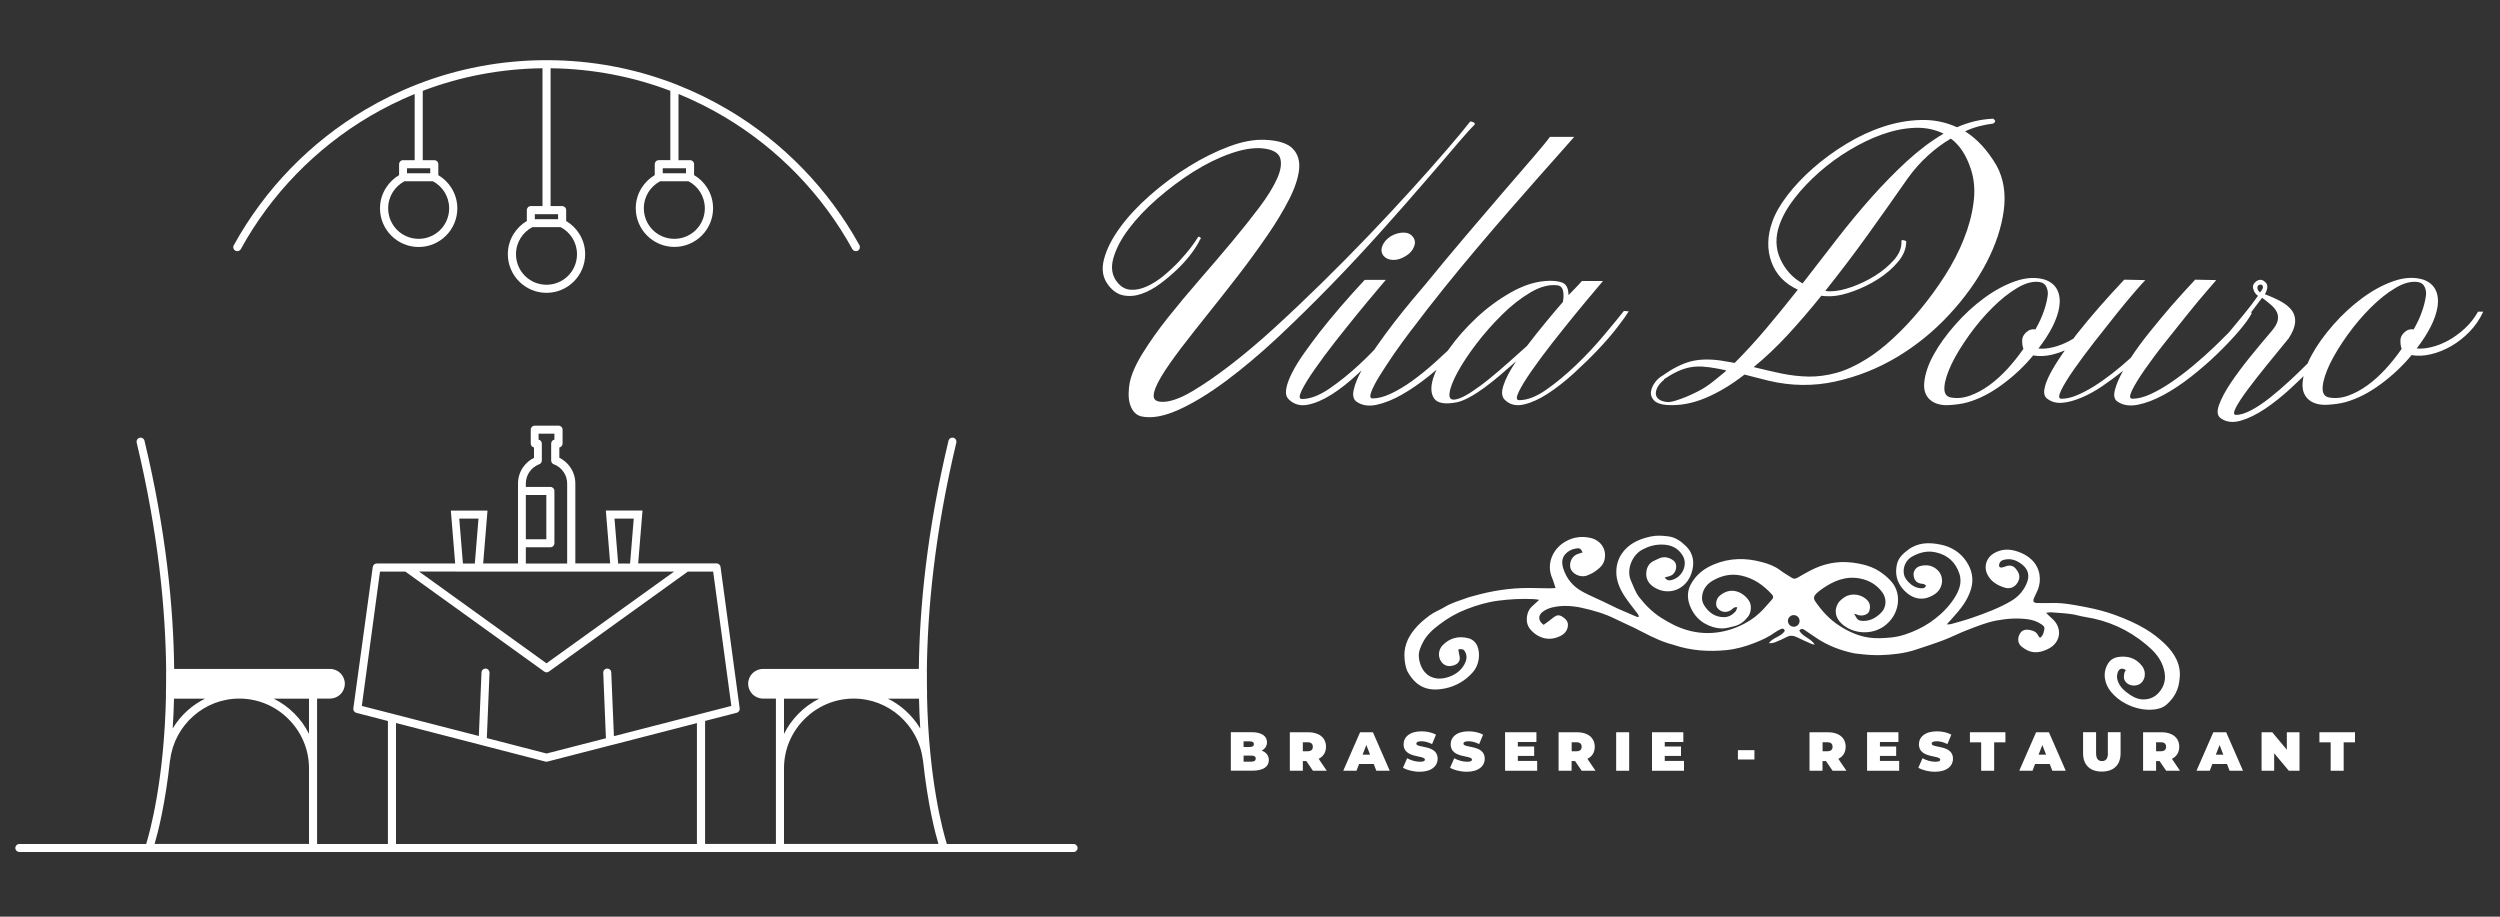 <?xml version="1.0" encoding="utf-8"?>
<!-- Generator: Adobe Illustrator 27.0.0, SVG Export Plug-In . SVG Version: 6.00 Build 0)  -->
<svg version="1.1" id="Calque_1" xmlns="http://www.w3.org/2000/svg" xmlns:xlink="http://www.w3.org/1999/xlink" x="0px" y="0px"
	 viewBox="0 0 300 110" style="enable-background:new 0 0 300 110;" xml:space="preserve">
<rect x="0" y="0" width="300" height="110" fill="#333333" stroke="none"/>
<style type="text/css">
	.st0{fill:#FFFFFF;}
</style>
<g>
	<path class="st0" d="M28.24,30.08c0.23,0.13,0.53,0.04,0.66-0.19c3.62-6.58,8.96-12.08,15.41-15.9c1.74-1.03,3.56-1.93,5.45-2.71
		v7.94h-1.39c-0.27,0-0.48,0.22-0.48,0.48v1.31c-0.64,0.38-1.17,0.9-1.57,1.53C45.86,23.26,45.6,24.1,45.6,25
		c0,1.28,0.52,2.44,1.36,3.28c0.84,0.84,2,1.36,3.28,1.36c1.28,0,2.44-0.52,3.28-1.36c0.84-0.84,1.36-2,1.36-3.28
		c0-0.9-0.26-1.74-0.71-2.45c-0.39-0.63-0.93-1.15-1.57-1.53V19.7c0-0.27-0.22-0.48-0.48-0.48h-1.39V10.9
		c4.47-1.7,9.32-2.65,14.37-2.71v16.54H63.7c-0.27,0-0.48,0.22-0.48,0.48v1.31c-0.64,0.38-1.17,0.9-1.57,1.53
		c-0.45,0.71-0.71,1.55-0.71,2.45c0,1.28,0.52,2.44,1.36,3.28c0.84,0.84,2,1.36,3.28,1.36c1.28,0,2.44-0.52,3.28-1.36
		c0.84-0.84,1.36-2,1.36-3.28c0-0.9-0.26-1.74-0.71-2.45c-0.39-0.63-0.93-1.15-1.57-1.53v-1.31c0-0.27-0.22-0.48-0.48-0.48h-1.39
		V8.19c5.06,0.06,9.9,1.01,14.37,2.71v8.32h-1.39c-0.27,0-0.48,0.22-0.48,0.48v1.31c-0.64,0.38-1.17,0.9-1.57,1.53
		c-0.45,0.71-0.71,1.55-0.71,2.45c0,1.28,0.52,2.44,1.36,3.28c0.84,0.84,2,1.36,3.28,1.36s2.44-0.52,3.28-1.36
		c0.84-0.84,1.36-2,1.36-3.28c0-0.9-0.26-1.74-0.71-2.45c-0.39-0.63-0.93-1.15-1.57-1.53V19.7c0-0.27-0.22-0.48-0.48-0.48h-1.39
		v-7.94c1.89,0.77,3.71,1.68,5.45,2.71c6.45,3.82,11.79,9.32,15.41,15.9c0.13,0.23,0.42,0.32,0.66,0.19
		c0.23-0.13,0.32-0.42,0.19-0.66c-3.71-6.73-9.17-12.36-15.77-16.26c-1.98-1.17-4.06-2.18-6.22-3.03c-0.01-0.01-0.03-0.01-0.05-0.02
		c-4.81-1.87-10.03-2.89-15.5-2.89c-5.46,0-10.69,1.02-15.49,2.89c-0.02,0.01-0.03,0.01-0.05,0.02c-2.16,0.84-4.24,1.86-6.22,3.03
		c-6.6,3.9-12.06,9.53-15.77,16.26C27.92,29.65,28.01,29.95,28.24,30.08z M84.03,23.06c0.35,0.56,0.55,1.23,0.55,1.94
		c0,1.01-0.41,1.93-1.07,2.59c-0.66,0.66-1.58,1.07-2.59,1.07s-1.93-0.41-2.59-1.07s-1.07-1.58-1.07-2.59c0-0.72,0.2-1.38,0.55-1.94
		c0.34-0.55,0.83-1,1.41-1.31h3.4C83.2,22.05,83.69,22.51,84.03,23.06z M82.32,20.19v0.6h-2.79v-0.6H82.32z M68.69,28.57
		c0.35,0.56,0.55,1.23,0.55,1.94c0,1.01-0.41,1.93-1.07,2.59c-0.66,0.66-1.58,1.07-2.59,1.07c-1.01,0-1.93-0.41-2.59-1.07
		c-0.66-0.66-1.07-1.58-1.07-2.59c0-0.72,0.2-1.38,0.55-1.94c0.34-0.55,0.83-1,1.41-1.31h3.4C67.86,27.56,68.35,28.02,68.69,28.57z
		 M66.97,25.7v0.6h-2.79v-0.6H66.97z M53.35,23.06c0.35,0.56,0.55,1.23,0.55,1.94c0,1.01-0.41,1.93-1.07,2.59
		c-0.66,0.66-1.58,1.07-2.59,1.07s-1.93-0.41-2.59-1.07c-0.66-0.66-1.07-1.58-1.07-2.59c0-0.72,0.2-1.38,0.55-1.94
		c0.34-0.55,0.83-1,1.41-1.31h3.4C52.52,22.05,53.01,22.51,53.35,23.06z M51.63,20.19v0.6h-2.79v-0.6H51.63z"/>
	<path class="st0" d="M128.84,101.28h-15.22c-0.43-1.4-2.18-7.6-2.38-17.84c0.01-0.03,0.01-0.06,0.01-0.09l0-0.05
		c-0.01-0.41-0.01-0.82-0.02-1.23c0-0.43,0-0.87,0-1.31c0-0.03,0-0.05-0.01-0.08c0.06-7.43,0.94-16.7,3.54-27.57
		c0.06-0.26-0.1-0.52-0.36-0.58c-0.26-0.06-0.52,0.1-0.58,0.36c-2.57,10.74-3.48,19.95-3.56,27.38H91.56c-0.49,0-0.93,0.2-1.26,0.52
		c-0.32,0.32-0.52,0.77-0.52,1.26c0,0.49,0.2,0.93,0.52,1.26c0.32,0.32,0.77,0.52,1.26,0.52h1.55v8.36v0.71v8.37h-8.5V86.51
		l3.77-0.97c0.25-0.05,0.42-0.28,0.38-0.54l-2.29-16.93c-0.01-0.25-0.23-0.46-0.48-0.46h-3.61h-5.8l0.52-6.35h-3.88h-0.52l0.52,6.35
		h-4.18v-9.59c0-0.72-0.23-1.4-0.61-1.96c-0.33-0.48-0.78-0.87-1.31-1.13V53.7c0.22-0.04,0.39-0.24,0.39-0.48v-1.66
		c0-0.27-0.22-0.48-0.48-0.48h-2.86c-0.27,0-0.48,0.22-0.48,0.48v1.66c0,0.24,0.17,0.43,0.39,0.48v1.24
		c-0.53,0.26-0.98,0.65-1.31,1.13c-0.39,0.56-0.61,1.23-0.61,1.96v0.88v6.28v2.43h-4.18l0.52-6.35h-3.88h-0.52l0.52,6.35h-5.8h-3.61
		v0c-0.24,0-0.45,0.18-0.48,0.42L42.4,85.01c-0.03,0.24,0.12,0.47,0.36,0.53l3.79,0.98v14.76h-8.5V92.9v-0.71v-8.36h1.55
		c0.47,0,0.91-0.19,1.23-0.49l0.03-0.03c0.32-0.32,0.52-0.77,0.52-1.26c0-0.49-0.2-0.93-0.52-1.26h0c-0.32-0.32-0.77-0.52-1.26-0.52
		H20.9c-0.08-7.44-0.99-16.64-3.56-27.38c-0.06-0.26-0.32-0.42-0.58-0.36c-0.26,0.06-0.42,0.32-0.36,0.58
		c2.6,10.86,3.49,20.13,3.54,27.57c0,0.02-0.01,0.05-0.01,0.08c0,0.44,0,0.88,0,1.31c0,0.41-0.01,0.82-0.02,1.23l0,0.05
		c0,0.03,0,0.06,0.01,0.09c-0.21,10.24-1.95,16.44-2.38,17.84H2.32c-0.27,0-0.48,0.22-0.48,0.48s0.22,0.48,0.48,0.48h126.51
		c0.27,0,0.48-0.22,0.48-0.48S129.1,101.28,128.84,101.28z M20.88,83.84h3.72c-0.73,0.37-1.42,0.82-2.03,1.36
		c-0.73,0.64-1.35,1.39-1.85,2.22C20.8,86.29,20.85,85.09,20.88,83.84z M37.08,92.9v8.37H18.55c0.39-1.31,1.28-4.73,1.85-10.02
		c0.01-0.04,0.03-0.08,0.03-0.12c0.26-2.06,1.29-3.9,2.78-5.21c1.47-1.3,3.4-2.09,5.51-2.09c2.3,0,4.39,0.94,5.9,2.46
		c1.51,1.51,2.46,3.6,2.46,5.9V92.9z M37.08,88.07c-0.45-0.92-1.06-1.75-1.77-2.46c-0.72-0.72-1.55-1.32-2.46-1.77h4.23V88.07z
		 M76.05,62.23l-0.44,5.39h-1.43l-0.44-5.39H76.05z M63.1,59.4h2.46v5.31H63.1V59.4z M63.1,65.67h2.95c0.27,0,0.48-0.22,0.48-0.48
		v-6.28c0-0.27-0.22-0.48-0.48-0.48H63.1v-0.4c0-0.52,0.16-1.01,0.44-1.41c0.28-0.4,0.68-0.72,1.14-0.9
		c0.2-0.06,0.34-0.24,0.34-0.46v-2.03c0-0.24-0.17-0.43-0.39-0.48v-0.71h1.9v0.71c-0.22,0.04-0.39,0.24-0.39,0.48v2.03h0
		c0,0.2,0.12,0.38,0.31,0.45c0.48,0.18,0.89,0.5,1.17,0.91c0.28,0.4,0.44,0.89,0.44,1.41v9.59H63.1V65.67z M57.42,62.23l-0.44,5.39
		h-1.43l-0.44-5.39H57.42z M54.66,68.59h3.21h4.75h5.93h4.75h3.21h4.38L65.58,79.6l-15.3-11.02H54.66z M43.42,84.71l2.18-16.12h3.04
		l16.67,12c0.18,0.13,0.41,0.12,0.57-0.01l8.39-6.04l8.27-5.95h3.04l2.18,16.12l-14.09,3.63l-0.32-7.65
		c-0.01-0.27-0.23-0.47-0.5-0.46s-0.47,0.23-0.46,0.5l0.32,7.86l-7.12,1.83l-7.17-1.85l0.32-7.84c0.01-0.27-0.2-0.49-0.46-0.5
		c-0.27-0.01-0.49,0.2-0.5,0.46l-0.32,7.63L43.42,84.71z M83.64,101.28H47.52V86.76l10.19,2.63c0.05,0.02,0.1,0.03,0.15,0.04
		l7.59,1.96c0.08,0.02,0.16,0.02,0.24,0l7.61-1.96c0.01,0,0.01,0,0.02,0l10.31-2.66V101.28z M110.28,83.84
		c0.03,1.26,0.08,2.45,0.15,3.58c-0.5-0.83-1.13-1.58-1.85-2.22c-0.61-0.54-1.29-1-2.03-1.36H110.28z M94.08,83.84h4.23
		c-0.92,0.45-1.75,1.06-2.46,1.77c-0.72,0.72-1.32,1.55-1.77,2.46V83.84z M94.08,101.28V92.9v-0.71c0-2.3,0.94-4.39,2.46-5.9
		c1.51-1.51,3.6-2.46,5.9-2.46c2.11,0,4.04,0.79,5.51,2.09c1.49,1.32,2.52,3.15,2.78,5.21c0.01,0.04,0.02,0.08,0.03,0.12
		c0.57,5.29,1.46,8.71,1.85,10.02H94.08z"/>
	<g>
		<path class="st0" d="M151.4,90.07c0.42-0.21,0.64-0.57,0.64-1c0-0.7-0.59-1.21-1.87-1.21h-2.47v4.62h2.6
			c1.27,0,1.96-0.47,1.96-1.27C152.26,90.67,151.94,90.27,151.4,90.07z M149.23,88.96h0.73c0.35,0,0.51,0.12,0.51,0.34
			s-0.16,0.34-0.51,0.34h-0.73V88.96z M150.17,91.4h-0.94v-0.73h0.94c0.34,0,0.52,0.13,0.52,0.36
			C150.68,91.27,150.51,91.4,150.17,91.4z"/>
		<path class="st0" d="M159.12,89.61c0-1.07-0.82-1.74-2.11-1.74h-2.23v4.62h1.56v-1.16h0.42l0.79,1.16h1.66l-0.97-1.43
			C158.8,90.78,159.12,90.28,159.12,89.61z M156.91,90.15h-0.57v-1.08h0.57c0.43,0,0.63,0.2,0.63,0.54
			C157.55,89.95,157.34,90.15,156.91,90.15z"/>
		<path class="st0" d="M163.21,87.87l-2.02,4.62h1.59l0.31-0.81h1.76l0.31,0.81h1.61l-2.02-4.62H163.21z M163.51,90.56l0.45-1.16
			l0.45,1.16H163.51z"/>
		<path class="st0" d="M175.61,89.24c0-0.16,0.15-0.29,0.6-0.29c0.4,0,0.83,0.11,1.29,0.34l0.47-1.13c-0.48-0.27-1.12-0.4-1.74-0.4
			c-1.43,0-2.15,0.7-2.15,1.56c0,1.72,2.56,1.26,2.56,1.84c0,0.16-0.16,0.25-0.6,0.25c-0.51,0-1.09-0.17-1.53-0.42l-0.5,1.14
			c0.46,0.28,1.24,0.48,2.01,0.48c1.43,0,2.15-0.71,2.15-1.56C178.17,89.33,175.61,89.8,175.61,89.24z"/>
		<path class="st0" d="M169.96,89.24c0-0.16,0.15-0.29,0.6-0.29c0.4,0,0.83,0.11,1.29,0.34l0.47-1.13c-0.48-0.27-1.12-0.4-1.74-0.4
			c-1.43,0-2.15,0.7-2.15,1.56c0,1.72,2.56,1.26,2.56,1.84c0,0.16-0.16,0.25-0.6,0.25c-0.51,0-1.09-0.17-1.53-0.42l-0.5,1.14
			c0.46,0.28,1.24,0.48,2.01,0.48c1.43,0,2.15-0.71,2.15-1.56C172.52,89.33,169.96,89.8,169.96,89.24z"/>
		<polygon class="st0" points="182.14,90.71 184.1,90.71 184.1,89.58 182.14,89.58 182.14,89.04 184.37,89.04 184.37,87.87 
			180.61,87.87 180.61,92.49 184.46,92.49 184.46,91.31 182.14,91.31 		"/>
		<path class="st0" d="M191.37,89.61c0-1.07-0.82-1.74-2.11-1.74h-2.23v4.62h1.56v-1.16h0.42l0.79,1.16h1.66l-0.97-1.43
			C191.06,90.78,191.37,90.28,191.37,89.61z M189.17,90.15h-0.57v-1.08h0.57c0.43,0,0.63,0.2,0.63,0.54
			C189.8,89.95,189.6,90.15,189.17,90.15z"/>
		<rect x="193.94" y="87.87" class="st0" width="1.56" height="4.62"/>
		<polygon class="st0" points="199.77,90.71 201.72,90.71 201.72,89.58 199.77,89.58 199.77,89.04 202,89.04 202,87.87 
			198.24,87.87 198.24,92.49 202.08,92.49 202.08,91.31 199.77,91.31 		"/>
		<rect x="208.55" y="90.02" class="st0" width="1.98" height="1.12"/>
		<path class="st0" d="M221.48,89.61c0-1.07-0.82-1.74-2.11-1.74h-2.23v4.62h1.56v-1.16h0.42l0.79,1.16h1.66l-0.97-1.43
			C221.17,90.78,221.48,90.28,221.48,89.61z M219.28,90.15h-0.57v-1.08h0.57c0.43,0,0.63,0.2,0.63,0.54
			C219.91,89.95,219.71,90.15,219.28,90.15z"/>
		<polygon class="st0" points="225.59,90.71 227.54,90.71 227.54,89.58 225.59,89.58 225.59,89.04 227.81,89.04 227.81,87.87 
			224.05,87.87 224.05,92.49 227.9,92.49 227.9,91.31 225.59,91.31 		"/>
		<path class="st0" d="M231.8,89.24c0-0.16,0.15-0.29,0.6-0.29c0.4,0,0.83,0.11,1.29,0.34l0.47-1.13c-0.48-0.27-1.12-0.4-1.74-0.4
			c-1.43,0-2.15,0.7-2.15,1.56c0,1.72,2.56,1.26,2.56,1.84c0,0.16-0.16,0.25-0.6,0.25c-0.51,0-1.09-0.17-1.53-0.42l-0.5,1.14
			c0.46,0.28,1.24,0.48,2.01,0.48c1.43,0,2.15-0.71,2.15-1.56C234.36,89.33,231.8,89.8,231.8,89.24z"/>
		<polygon class="st0" points="236.39,89.08 237.74,89.08 237.74,92.49 239.3,92.49 239.3,89.08 240.65,89.08 240.65,87.87 
			236.39,87.87 		"/>
		<path class="st0" d="M244.33,87.87l-2.02,4.62h1.59l0.31-0.81h1.76l0.31,0.81h1.61l-2.02-4.62H244.33z M244.63,90.56l0.45-1.16
			l0.45,1.16H244.63z"/>
		<path class="st0" d="M252.95,90.36c0,0.71-0.27,0.97-0.71,0.97c-0.44,0-0.71-0.26-0.71-0.97v-2.5h-1.56v2.54
			c0,1.39,0.83,2.19,2.25,2.19s2.25-0.8,2.25-2.19v-2.54h-1.53V90.36z"/>
		<path class="st0" d="M261.51,89.61c0-1.07-0.82-1.74-2.11-1.74h-2.23v4.62h1.56v-1.16h0.42l0.79,1.16h1.66l-0.97-1.43
			C261.19,90.78,261.51,90.28,261.51,89.61z M259.3,90.15h-0.57v-1.08h0.57c0.43,0,0.63,0.2,0.63,0.54
			C259.94,89.95,259.73,90.15,259.3,90.15z"/>
		<path class="st0" d="M265.6,87.87l-2.02,4.62h1.59l0.31-0.81h1.76l0.31,0.81h1.61l-2.02-4.62H265.6z M265.9,90.56l0.45-1.16
			l0.45,1.16H265.9z"/>
		<polygon class="st0" points="274.42,89.97 272.67,87.87 271.39,87.87 271.39,92.49 272.9,92.49 272.9,90.39 274.66,92.49 
			275.94,92.49 275.94,87.87 274.42,87.87 		"/>
		<polygon class="st0" points="278.33,87.87 278.33,89.08 279.68,89.08 279.68,92.49 281.24,92.49 281.24,89.08 282.6,89.08 
			282.6,87.87 		"/>
	</g>
	<g>
		<path class="st0" d="M159.75,34.18c2.11-2.17,4.12-4.33,6.05-6.49c1.93-2.15,3.66-4.12,5.2-5.91c1.54-1.78,2.83-3.28,3.86-4.5
			c1.04-1.22,1.72-1.97,2.04-2.26c0.13-0.16,0.09-0.28-0.12-0.36c-0.21-0.08-0.33-0.1-0.36-0.07c-0.68,0.87-1.64,2.03-2.87,3.45
			c-1.23,1.43-2.63,3.01-4.2,4.74c-1.57,1.73-3.27,3.56-5.1,5.47c-1.83,1.91-3.69,3.8-5.59,5.66c-1.9,1.86-3.78,3.65-5.66,5.37
			c-1.88,1.72-3.66,3.22-5.35,4.52c-1.69,1.3-3.22,2.35-4.59,3.16c-1.38,0.81-2.52,1.23-3.43,1.26c-0.81,0.03-1.21-0.22-1.19-0.75
			c0.02-0.53,0.32-1.29,0.9-2.26c0.58-0.97,1.38-2.11,2.38-3.43c1-1.31,2.11-2.71,3.3-4.2c1.2-1.49,2.41-3.04,3.65-4.64
			c1.23-1.6,2.36-3.16,3.4-4.67c1.04-1.51,1.9-2.94,2.6-4.3c0.7-1.36,1.1-2.57,1.22-3.62c0.11-1.05-0.15-1.9-0.78-2.53
			s-1.74-0.98-3.33-1.04c-1.26-0.06-2.7,0.2-4.3,0.8c-1.6,0.6-3.22,1.4-4.84,2.41c-1.62,1-3.16,2.15-4.62,3.43
			c-1.46,1.28-2.67,2.58-3.62,3.89c-0.96,1.31-1.6,2.58-1.92,3.79c-0.32,1.22-0.15,2.26,0.53,3.13c0.52,0.68,1.13,1.09,1.82,1.22
			c0.7,0.13,1.42,0.07,2.16-0.19c0.74-0.26,1.49-0.66,2.24-1.22c0.74-0.55,1.44-1.14,2.09-1.77c0.65-0.63,1.21-1.26,1.68-1.9
			c0.47-0.63,0.8-1.17,1-1.63c0.13-0.06,0.13-0.16,0-0.29c-0.1-0.06-0.18-0.06-0.24,0c-0.16,0.29-0.45,0.7-0.85,1.24
			c-0.41,0.53-0.88,1.09-1.43,1.68c-0.55,0.58-1.16,1.15-1.82,1.7c-0.66,0.55-1.34,0.98-2.02,1.29c-0.68,0.31-1.33,0.45-1.94,0.41
			c-0.62-0.03-1.15-0.32-1.6-0.87c-0.65-0.78-0.82-1.73-0.51-2.87c0.31-1.13,0.92-2.32,1.85-3.55c0.92-1.23,2.07-2.45,3.45-3.65
			c1.38-1.2,2.81-2.27,4.3-3.21c1.49-0.94,2.97-1.67,4.45-2.19c1.47-0.52,2.76-0.73,3.86-0.63c1.2,0.13,1.9,0.51,2.11,1.14
			c0.21,0.63,0.1,1.45-0.34,2.45c-0.44,1-1.15,2.16-2.14,3.48c-0.99,1.31-2.1,2.71-3.33,4.18c-1.23,1.47-2.52,2.98-3.86,4.52
			c-1.34,1.54-2.6,3.05-3.77,4.52c-1.17,1.47-2.17,2.88-3.01,4.23c-0.84,1.34-1.38,2.55-1.6,3.62c-0.07,0.36-0.11,0.75-0.12,1.19
			c-0.02,0.44,0.02,0.85,0.12,1.24c0.1,0.39,0.26,0.73,0.49,1.02c0.23,0.29,0.53,0.49,0.92,0.58c1.23,0.26,2.72-0.01,4.47-0.8
			c1.75-0.79,3.63-1.94,5.64-3.43c2.01-1.49,4.1-3.25,6.27-5.27C155.5,38.45,157.64,36.35,159.75,34.18z"/>
		<path class="st0" d="M168.42,27.91c-0.5,0-1.01,0.15-1.53,0.44c-0.49,0.32-0.82,0.7-1,1.14c-0.18,0.44-0.14,0.83,0.12,1.19
			c0.26,0.32,0.64,0.49,1.14,0.51c0.5,0.02,1.01-0.14,1.53-0.46c0.49-0.29,0.82-0.66,1-1.12c0.18-0.45,0.14-0.84-0.12-1.17
			C169.3,28.09,168.92,27.91,168.42,27.91z"/>
		<path class="st0" d="M192.43,40.28c-1.02,1.22-2.12,2.39-3.3,3.52c-1.18,1.13-2.37,2.12-3.57,2.96c-1.2,0.84-2.28,1.26-3.26,1.26
			c-0.36,0-0.37-0.33-0.05-1c0.32-0.66,0.83-1.5,1.53-2.5c0.7-1,1.51-2.11,2.45-3.31c0.94-1.2,1.84-2.32,2.7-3.38
			c0.86-1.05,1.61-1.96,2.26-2.72c0.65-0.76,1.04-1.22,1.17-1.39h-2.53c-0.13,0.16-0.28,0.32-0.44,0.49
			c-0.16,0.16-0.33,0.34-0.51,0.53c-0.18,0.19-0.4,0.42-0.66,0.68c0-0.81-0.25-1.31-0.75-1.51c-0.5-0.19-1.17-0.26-2.02-0.19
			c-1.33,0.1-2.72,0.56-4.18,1.39c-1.46,0.83-2.82,1.83-4.08,3.01c-1.26,1.18-2.37,2.43-3.3,3.74c-0.05,0.07-0.1,0.14-0.15,0.21
			c-0.53,0.5-1.07,0.99-1.62,1.49c-0.89,0.79-1.77,1.51-2.65,2.14c-0.87,0.63-1.73,1.14-2.55,1.53c-0.83,0.39-1.56,0.58-2.21,0.58
			c-0.29,0-0.35-0.25-0.17-0.75c0.18-0.5,0.51-1.15,1-1.94c0.49-0.79,1.08-1.69,1.77-2.7c0.7-1,1.42-1.99,2.16-2.96l0.05-0.05
			c1.17-1.56,2.41-3.16,3.74-4.81c1.33-1.65,2.66-3.27,4.01-4.86c1.34-1.59,2.66-3.12,3.94-4.59c1.28-1.47,2.45-2.8,3.5-3.99
			c1.05-1.18,1.94-2.19,2.67-3.01c0.73-0.83,1.24-1.4,1.53-1.73h-2.92c-0.29,0.42-0.95,1.22-1.97,2.41
			c-1.02,1.18-2.24,2.59-3.65,4.23c-1.41,1.64-2.93,3.42-4.57,5.35c-1.64,1.93-3.23,3.85-4.79,5.76c-0.39,0.45-0.92,1.08-1.58,1.87
			c-0.66,0.79-1.36,1.66-2.09,2.6c-0.73,0.94-1.45,1.92-2.16,2.94c-0.1,0.14-0.19,0.27-0.28,0.41c-0.57,0.59-1.15,1.17-1.76,1.73
			c-1.2,1.12-2.41,2.09-3.62,2.92c-1.22,0.83-2.31,1.24-3.28,1.24c-0.36,0-0.37-0.33-0.05-1c0.32-0.66,0.83-1.5,1.53-2.5
			c0.7-1,1.51-2.11,2.45-3.31c0.94-1.2,1.84-2.32,2.7-3.38c0.86-1.05,1.61-1.96,2.26-2.72c0.65-0.76,1.04-1.22,1.17-1.39h-2.53
			c-2.11,2.27-3.92,4.37-5.44,6.32c-0.65,0.84-1.26,1.68-1.85,2.5c-0.58,0.83-1.06,1.6-1.43,2.33c-0.37,0.73-0.61,1.37-0.7,1.92
			c-0.1,0.55,0,0.97,0.29,1.26c0.62,0.62,1.38,0.83,2.28,0.66c0.91-0.18,1.87-0.59,2.89-1.24c1.02-0.65,2.05-1.46,3.09-2.43
			c0.16-0.15,0.33-0.31,0.49-0.46c-0.49,0.89-0.8,1.68-0.95,2.36c-0.15,0.68-0.02,1.15,0.36,1.41c0.65,0.45,1.45,0.57,2.41,0.36
			c0.96-0.21,1.98-0.62,3.06-1.24c1.09-0.62,2.19-1.39,3.33-2.31c0.27-0.22,0.53-0.43,0.78-0.65c-0.16,0.35-0.29,0.69-0.4,1.02
			c-0.32,1.04-0.28,1.85,0.12,2.43c0.4,0.58,1.34,0.73,2.79,0.44c0.42-0.1,0.92-0.3,1.48-0.61c0.57-0.31,1.16-0.69,1.77-1.14
			c0.62-0.45,1.25-0.96,1.9-1.51c0.65-0.55,1.28-1.1,1.9-1.65c-0.75,1.1-1.26,2.07-1.53,2.92c-0.28,0.84-0.19,1.44,0.27,1.8
			c0.58,0.52,1.32,0.67,2.21,0.46c0.89-0.21,1.84-0.64,2.84-1.29c1-0.65,2.03-1.45,3.09-2.41c1.05-0.96,2.03-1.91,2.94-2.87
			c0.91-0.96,1.68-1.85,2.33-2.7c0.65-0.84,1.1-1.47,1.36-1.9l-0.58-0.05C194.27,38.08,193.45,39.06,192.43,40.28z M181.08,43.44
			c-0.78,0.7-1.56,1.36-2.33,1.99s-1.52,1.17-2.21,1.63c-0.7,0.45-1.26,0.73-1.68,0.83c-0.68,0.19-0.99-0.02-0.92-0.66
			c0.06-0.63,0.38-1.47,0.95-2.53c0.57-1.05,1.33-2.2,2.28-3.45c0.96-1.25,1.98-2.41,3.09-3.5c1.1-1.09,2.23-1.97,3.38-2.65
			c1.15-0.68,2.21-0.97,3.18-0.87c0.39,0.03,0.63,0.24,0.73,0.61c0.1,0.37,0.1,0.83,0,1.39c-0.65,0.75-1.35,1.58-2.11,2.5
			c-0.76,0.92-1.5,1.86-2.21,2.79C182.57,42.1,181.86,42.74,181.08,43.44z"/>
		<path class="st0" d="M233.91,37.75c1.85-1.99,3.33-4.06,4.45-6.2c1.12-2.14,1.81-4.23,2.09-6.27c0.27-2.04-0.01-3.84-0.85-5.39
			c-0.55-0.94-1.14-1.75-1.77-2.43c-0.63-0.68-1.3-1.25-2.02-1.7c0.55-0.26,1.11-0.46,1.68-0.61c0.57-0.15,1.13-0.25,1.68-0.32
			c0.06-0.03,0.13-0.08,0.19-0.15c0.06-0.06,0.08-0.13,0.05-0.19c-0.03-0.06-0.08-0.13-0.15-0.19c-0.07-0.06-0.13-0.08-0.19-0.05
			c-1.43,0.07-2.84,0.41-4.23,1.02c-1.36-0.62-2.79-0.91-4.3-0.87c-1.51,0.03-3.02,0.3-4.54,0.8c-1.52,0.5-3.01,1.19-4.45,2.07
			c-1.44,0.87-2.76,1.84-3.96,2.89c-1.2,1.05-2.23,2.14-3.09,3.26c-0.86,1.12-1.47,2.18-1.82,3.18c-0.62,1.75-0.65,3.37-0.1,4.86
			c0.55,1.49,1.6,2.59,3.16,3.3c-1.3,1.65-2.58,3.22-3.84,4.71c-1.26,1.49-2.51,2.85-3.74,4.08l-1.7-0.29
			c-1.39-0.19-2.6-0.15-3.62,0.12c-1.02,0.28-2.1,0.82-3.23,1.63c-0.42,0.23-0.77,0.53-1.04,0.92c-0.28,0.39-0.43,0.77-0.46,1.14
			c-0.03,0.37,0.1,0.7,0.39,1c0.29,0.29,0.79,0.47,1.51,0.53c1.52,0.1,3.06-0.18,4.62-0.83c1.56-0.65,3.13-1.59,4.71-2.82l2.87,0.73
			c2.72,0.65,5.4,0.68,8.04,0.1c2.64-0.58,5.12-1.57,7.44-2.96C229.98,41.44,232.07,39.74,233.91,37.75z M205.89,45.53
			c-0.41,0.34-0.83,0.66-1.29,0.95c-0.19,0.13-0.49,0.3-0.9,0.51c-0.41,0.21-0.84,0.41-1.31,0.61c-0.47,0.19-0.92,0.36-1.36,0.49
			c-0.44,0.13-0.77,0.18-1,0.15c-0.49-0.06-0.83-0.19-1.04-0.39c-0.21-0.19-0.31-0.43-0.29-0.7c0.02-0.27,0.11-0.55,0.29-0.83
			c0.18-0.27,0.41-0.53,0.7-0.75V45.5c0.58-0.39,1.12-0.7,1.6-0.92c0.49-0.23,0.97-0.39,1.46-0.49c0.49-0.1,1-0.13,1.53-0.1
			c0.53,0.03,1.14,0.11,1.82,0.24c0.16,0.03,0.33,0.07,0.51,0.1c0.18,0.03,0.36,0.08,0.56,0.15
			C206.73,44.84,206.3,45.19,205.89,45.53z M213.64,31.09c-0.58-1.28-0.62-2.65-0.1-4.11c0.36-1.04,0.96-2.1,1.8-3.18
			c0.84-1.09,1.82-2.12,2.94-3.11c1.12-0.99,2.33-1.88,3.65-2.67c1.31-0.79,2.63-1.43,3.96-1.9c1.33-0.47,2.62-0.73,3.89-0.78
			c1.26-0.05,2.41,0.19,3.45,0.7c-1.49,0.87-2.96,1.98-4.4,3.3c-1.44,1.33-2.87,2.79-4.28,4.37c-1.41,1.59-2.79,3.26-4.16,5.03
			c-1.36,1.77-2.72,3.52-4.08,5.27C215.12,33.35,214.23,32.37,213.64,31.09z M227.18,40.59c-1.12,1.04-2.18,1.86-3.18,2.48
			c-1.3,0.81-2.51,1.37-3.65,1.68c-1.13,0.31-2.24,0.45-3.3,0.44c-1.07-0.02-2.15-0.14-3.23-0.36c-1.09-0.23-2.21-0.49-3.38-0.78
			c1.39-1.13,2.76-2.43,4.11-3.89c1.34-1.46,2.68-3.01,4.01-4.67c0.23,0.03,0.44,0.05,0.63,0.05s0.4,0,0.63,0
			c0.71-0.03,1.59-0.23,2.62-0.61c1.04-0.37,2.02-0.86,2.96-1.46c0.94-0.6,1.73-1.29,2.38-2.07c0.65-0.78,0.97-1.59,0.97-2.43
			c-0.03-0.06-0.15-0.11-0.34-0.15c-0.19-0.03-0.28,0.03-0.24,0.19c0.03,0.75-0.27,1.47-0.9,2.19c-0.63,0.71-1.39,1.34-2.28,1.9
			c-0.89,0.55-1.82,1-2.79,1.34c-0.97,0.34-1.8,0.51-2.48,0.51c-0.1,0-0.2,0-0.32,0c-0.11,0-0.24-0.02-0.36-0.05
			c1.78-2.24,3.5-4.5,5.15-6.8c1.65-2.3,3.22-4.52,4.71-6.66c0.74-1.04,1.56-1.96,2.45-2.77c0.89-0.81,1.81-1.49,2.75-2.04
			c1.07,0.78,1.88,2.03,2.43,3.74c0.39,1.23,0.49,2.56,0.29,3.99c-0.19,1.43-0.58,2.88-1.17,4.35c-0.58,1.47-1.34,2.93-2.26,4.37
			c-0.92,1.44-1.91,2.79-2.96,4.06C229.38,38.41,228.3,39.56,227.18,40.59z"/>
		<path class="st0" d="M297.34,37.44c-0.42,0.75-0.95,1.41-1.58,1.99c-0.63,0.58-1.29,1.06-1.97,1.43c-0.68,0.37-1.36,0.64-2.04,0.8
			c-0.68,0.16-1.26,0.21-1.75,0.15c0.68-0.87,1.24-1.74,1.68-2.6c0.44-0.86,0.71-1.67,0.83-2.43c0.11-0.76,0.03-1.43-0.24-1.99
			c-0.28-0.57-0.77-0.98-1.48-1.24c-1.07-0.32-2.24-0.27-3.52,0.17c-1.28,0.44-2.54,1.12-3.79,2.04c-1.25,0.92-2.41,1.99-3.48,3.21
			c-1.07,1.22-1.93,2.41-2.58,3.6c-0.2,0.36-0.37,0.71-0.51,1.05c-0.67,0.67-1.35,1.33-2.06,1.99c-0.84,0.78-1.66,1.48-2.45,2.11
			c-0.79,0.63-1.55,1.13-2.26,1.51c-0.71,0.37-1.31,0.56-1.8,0.56c-0.32,0-0.34-0.28-0.05-0.85c0.29-0.57,0.76-1.29,1.41-2.16
			c0.65-0.87,1.41-1.85,2.28-2.92s1.73-2.12,2.58-3.16c0.03,0,0.05-0.02,0.05-0.05c0.49-0.74,0.75-1.39,0.8-1.92
			c0.05-0.53-0.07-1-0.34-1.41c-0.28-0.4-0.7-0.77-1.26-1.09c-0.57-0.32-1.24-0.63-2.02-0.92c0.36-0.65,0.38-1.13,0.07-1.43
			c-0.31-0.31-0.62-0.38-0.95-0.22c-0.45,0.26-0.63,0.58-0.53,0.97c0.1,0.39,0.29,0.68,0.58,0.87c-0.55,0.78-1.14,1.55-1.77,2.31
			c-0.58,0.7-1.16,1.4-1.73,2.09c-0.52,0.53-1.08,1.08-1.67,1.65c-0.79,0.76-1.64,1.52-2.53,2.26c-0.89,0.75-1.77,1.42-2.65,2.02
			c-0.87,0.6-1.72,1.09-2.53,1.46c-0.81,0.37-1.54,0.56-2.19,0.56c-0.36,0-0.37-0.33-0.05-1c0.32-0.66,0.83-1.5,1.53-2.5
			c0.7-1,1.51-2.1,2.45-3.28c0.94-1.18,1.84-2.31,2.7-3.38c0.86-1.07,1.61-1.98,2.26-2.72c0.65-0.74,1.04-1.2,1.17-1.36l-2.53-0.05
			c-0.94,1-1.88,2.04-2.82,3.11c-0.81,0.94-1.66,1.96-2.55,3.06c-0.89,1.1-1.68,2.17-2.36,3.21c-0.71,0.65-1.44,1.26-2.19,1.85
			c-0.75,0.58-1.48,1.1-2.21,1.56c-0.73,0.45-1.43,0.82-2.09,1.09c-0.66,0.28-1.27,0.41-1.82,0.41c-0.36,0-0.37-0.33-0.05-1
			c0.32-0.66,0.83-1.5,1.53-2.5c0.7-1,1.51-2.1,2.43-3.28c0.92-1.18,1.81-2.31,2.67-3.38c0.86-1.07,1.61-1.98,2.26-2.72
			c0.65-0.74,1.05-1.2,1.22-1.36l-2.53-0.05c-2.2,2.33-4.08,4.49-5.64,6.46c-0.16,0.2-0.31,0.41-0.46,0.61
			c-0.14,0.08-0.27,0.17-0.41,0.24c-0.68,0.37-1.36,0.64-2.04,0.8c-0.68,0.16-1.26,0.21-1.75,0.15c0.68-0.87,1.24-1.74,1.68-2.6
			c0.44-0.86,0.71-1.67,0.83-2.43c0.11-0.76,0.03-1.43-0.24-1.99c-0.28-0.57-0.77-0.98-1.48-1.24c-1.07-0.32-2.24-0.27-3.52,0.17
			c-1.28,0.44-2.54,1.12-3.79,2.04c-1.25,0.92-2.41,1.99-3.48,3.21c-1.07,1.22-1.93,2.41-2.58,3.6c-0.65,1.18-1.02,2.28-1.12,3.31
			c-0.1,1.02,0.21,1.77,0.92,2.26c0.55,0.36,1.24,0.51,2.07,0.46c0.83-0.05,1.55-0.15,2.16-0.32c1.39-0.39,2.79-1.1,4.2-2.14
			c1.41-1.04,2.65-2.2,3.72-3.5c0.71,0.13,1.48,0.1,2.31-0.1c0.5-0.12,1-0.29,1.49-0.5c-0.12,0.17-0.24,0.33-0.35,0.5
			c-0.58,0.84-1.06,1.62-1.43,2.33c-0.37,0.71-0.6,1.34-0.68,1.87c-0.08,0.53,0.06,0.92,0.41,1.14c0.49,0.36,1.08,0.5,1.77,0.44
			c0.7-0.06,1.45-0.27,2.26-0.61c0.81-0.34,1.64-0.79,2.48-1.36c0.84-0.57,1.68-1.19,2.53-1.87c-0.45,0.81-0.78,1.56-0.97,2.26
			c-0.19,0.7-0.1,1.17,0.29,1.43c0.65,0.45,1.46,0.58,2.43,0.39c0.97-0.19,2-0.58,3.09-1.17c1.09-0.58,2.19-1.32,3.33-2.21
			c1.13-0.89,2.19-1.81,3.16-2.75c0.97-0.94,1.83-1.85,2.58-2.72c0.74-0.87,1.26-1.6,1.56-2.19h-0.15c0.43-0.57,0.88-1.17,1.36-1.8
			c0.39,0.29,0.75,0.58,1.07,0.85c0.32,0.28,0.56,0.57,0.7,0.87c0.15,0.31,0.18,0.65,0.1,1.02c-0.08,0.37-0.33,0.8-0.75,1.29
			c-0.81,0.94-1.66,1.96-2.55,3.06c-0.89,1.1-1.67,2.15-2.33,3.13c-0.66,0.99-1.13,1.87-1.41,2.65c-0.28,0.78-0.2,1.31,0.22,1.6
			c0.65,0.45,1.43,0.55,2.36,0.29c0.92-0.26,1.9-0.74,2.94-1.43c1.04-0.7,2.08-1.53,3.13-2.5c0.51-0.47,1.01-0.95,1.5-1.42
			c-0.05,0.24-0.09,0.48-0.11,0.71c-0.1,1.02,0.21,1.77,0.92,2.26c0.55,0.36,1.24,0.51,2.07,0.46c0.83-0.05,1.55-0.15,2.16-0.32
			c1.39-0.39,2.79-1.1,4.2-2.14c1.41-1.04,2.65-2.2,3.72-3.5c0.71,0.13,1.48,0.1,2.31-0.1c0.83-0.19,1.64-0.52,2.43-0.97
			c0.79-0.45,1.53-1.03,2.21-1.73c0.68-0.7,1.23-1.5,1.65-2.41H297.34z M243.15,39.87c-0.32,0.29-0.49,0.62-0.49,0.97
			c0,0.45,0.05,0.79,0.15,1.02c-0.58,0.84-1.22,1.64-1.92,2.41c-0.7,0.76-1.43,1.42-2.19,1.97c-0.76,0.55-1.53,0.96-2.31,1.24
			c-0.78,0.28-1.54,0.35-2.28,0.22c-0.58-0.1-0.84-0.53-0.78-1.29c0.06-0.76,0.36-1.68,0.87-2.75c0.52-1.07,1.22-2.21,2.09-3.43
			c0.87-1.22,1.81-2.32,2.79-3.3c0.99-0.99,1.98-1.78,2.99-2.38c1-0.6,1.91-0.83,2.72-0.7c0.39,0.07,0.66,0.28,0.8,0.63
			c0.15,0.36,0.19,0.71,0.12,1.07c-0.07,0.52-0.22,1.13-0.46,1.82c-0.24,0.7-0.58,1.42-1,2.16
			C243.84,39.46,243.47,39.57,243.15,39.87z M271.19,35.1c-0.16-0.16-0.26-0.31-0.29-0.44c-0.03-0.13-0.02-0.23,0.02-0.32
			c0.05-0.08,0.12-0.14,0.22-0.17c0.1-0.03,0.18-0.03,0.24,0c0.1,0.03,0.15,0.12,0.17,0.27C271.57,34.59,271.45,34.81,271.19,35.1z
			 M288.54,39.87c-0.32,0.29-0.49,0.62-0.49,0.97c0,0.45,0.05,0.79,0.15,1.02c-0.58,0.84-1.22,1.64-1.92,2.41
			c-0.7,0.76-1.43,1.42-2.19,1.97c-0.76,0.55-1.53,0.96-2.31,1.24c-0.78,0.28-1.54,0.35-2.28,0.22c-0.58-0.1-0.84-0.53-0.78-1.29
			c0.06-0.76,0.36-1.68,0.87-2.75c0.52-1.07,1.22-2.21,2.09-3.43s1.81-2.32,2.79-3.3c0.99-0.99,1.98-1.78,2.99-2.38
			c1-0.6,1.91-0.83,2.72-0.7c0.39,0.07,0.66,0.28,0.8,0.63c0.15,0.36,0.19,0.71,0.12,1.07c-0.07,0.52-0.22,1.13-0.46,1.82
			c-0.24,0.7-0.58,1.42-1,2.16C289.24,39.46,288.86,39.57,288.54,39.87z"/>
	</g>
	<path class="st0" d="M259.78,77.26c-0.71-0.68-1.48-1.28-2.34-1.79c-1.12-0.67-2.31-1.18-3.52-1.63c-1.19-0.45-2.43-0.76-3.69-1
		c-1.33-0.25-2.65-0.52-4.02-0.48c-0.58,0.02-1.16,0.01-1.74,0c-0.44-0.01-0.56-0.18-0.39-0.59c0.14-0.34,0.32-0.66,0.46-1
		c0.44-1.09,0.34-2.59-0.77-3.63c-0.48-0.45-1.02-0.74-1.64-0.95c-0.98-0.34-1.93-0.33-2.84,0.19c-0.88,0.5-1.26,1.53-0.85,2.45
		c0.4,0.91,1.2,1.4,2.1,1.68c0.75,0.24,1.39-0.11,1.69-0.84c0.23-0.56,0-1.03-0.35-1.44c-0.32-0.38-0.75-0.44-1.22-0.26
		c-0.13,0.05-0.26,0.1-0.39,0.12c-0.31,0.06-0.44-0.09-0.36-0.4c0.07-0.27,0.24-0.42,0.51-0.5c0.87-0.24,1.6,0.04,2.26,0.57
		c0.71,0.57,0.88,1.29,0.57,2.12c-0.36,0.94-0.99,1.68-1.83,2.19c-1.48,0.89-3.1,1.48-4.72,2.05c-0.85,0.3-1.74,0.53-2.61,0.78
		c-0.11,0.03-0.23,0.01-0.48,0.03c0.29-0.33,0.49-0.56,0.7-0.78c0.94-1.03,1.82-2.11,2.22-3.49c0.35-1.2,0.09-2.32-0.58-3.31
		c-0.73-1.08-1.8-1.74-3.08-2c-1.36-0.28-2.71-0.27-3.89,0.62c-0.6,0.45-1.18,0.97-1.35,1.76c-0.24,1.09-0.03,2.08,0.7,2.93
		c1.1,1.27,2.45,1.55,3.81,0.66c1.09-0.7,1.18-2.15,0.37-2.91c-0.6-0.57-1.31-0.69-2.1-0.48c-0.46,0.12-0.8,0.56-0.78,1.02
		c0.03,0.61,0.32,0.98,0.85,1.08c0.13,0.02,0.27,0.02,0.4,0.07c0.1,0.03,0.17,0.12,0.26,0.18c-0.08,0.09-0.14,0.22-0.24,0.27
		c-0.12,0.05-0.27,0.05-0.4,0.04c-0.61-0.04-1.11-0.34-1.51-0.77c-0.21-0.23-0.43-0.53-0.5-0.83c-0.2-0.86,0.19-1.77,0.96-2.2
		c0.88-0.49,1.81-0.74,2.84-0.51c1.43,0.32,2.37,1.17,2.83,2.54c0.39,1.16-0.08,2.18-0.7,3.11c-0.43,0.65-0.96,1.24-1.56,1.78
		c-0.83,0.74-1.73,1.35-2.73,1.82c-1.02,0.48-2.08,0.86-3.21,0.97c-0.88,0.08-1.79,0.14-2.66,0.01c-1.29-0.19-2.47-0.73-3.57-1.45
		c-1.16-0.75-2.06-1.74-2.83-2.86c-0.27-0.39-0.23-0.64,0.11-0.98c0.22-0.22,0.47-0.41,0.72-0.58c1.36-0.94,2.8-1.55,4.51-1.22
		c1.09,0.21,1.98,0.73,2.65,1.62c0.59,0.78,0.53,1.82-0.08,2.45c-0.68,0.7-1.47,1.12-2.48,1c-0.14-0.02-0.3-0.09-0.39-0.19
		c-0.16-0.19-0.27-0.42-0.4-0.64c0.22,0.02,0.35,0.1,0.5,0.15c0.5,0.16,1.17-0.07,1.31-0.47c0.14-0.44,0.14-0.87-0.19-1.26
		c-0.65-0.76-1.91-0.98-2.75-0.43c-0.3,0.2-0.62,0.44-0.8,0.74c-0.55,0.93-0.25,1.83,0.45,2.47c1.39,1.26,3.6,1.33,5.05,0.3
		c1.91-1.36,2.16-3.83,0.99-5.26c-0.36-0.44-0.77-0.81-1.22-1.13c-1.05-0.78-2.28-1.1-3.57-1.26c-1.78-0.22-3.46,0.13-5.04,0.96
		c-0.51,0.27-1.02,0.55-1.52,0.85c-0.24,0.14-0.45,0.18-0.7,0.01c-0.45-0.3-0.93-0.55-1.36-0.88c-0.64-0.5-1.4-0.78-2.15-0.98
		c-1.97-0.55-3.93-0.54-5.86,0.27c-1.19,0.5-2.13,1.25-2.74,2.38c-0.43,0.79-0.44,1.65-0.14,2.48c0.34,0.91,0.9,1.67,1.74,2.18
		c0.66,0.39,1.39,0.62,2.14,0.63c0.49,0.01,0.99-0.15,1.48-0.27c0.69-0.16,1.22-0.59,1.64-1.13c0.41-0.52,0.46-1.42,0.12-1.92
		c-0.72-1.09-2.25-1.77-3.58-0.54c-0.36,0.33-0.48,1.04-0.23,1.38c0.44,0.59,1.21,0.67,1.78,0.18c0.16-0.14,0.29-0.31,0.63-0.23
		c-0.08,0.19-0.12,0.39-0.23,0.51c-0.36,0.4-0.82,0.67-1.37,0.67c-1.08,0-1.86-0.57-2.4-1.46c-0.21-0.34-0.28-0.74-0.21-1.17
		c0.13-0.82,0.62-1.39,1.29-1.77c1.04-0.59,2.15-0.86,3.39-0.59c1.51,0.33,2.67,1.15,3.68,2.26c0.2,0.22,0.2,0.4,0.01,0.61
		c-0.18,0.2-0.37,0.4-0.54,0.61c-0.58,0.68-1.2,1.31-1.95,1.8c-1.14,0.75-2.38,1.26-3.74,1.49c-1.34,0.23-2.66,0.15-3.96-0.23
		c-1.12-0.32-2.15-0.87-3.13-1.49c-1.03-0.66-1.89-1.52-2.64-2.49c-0.44-0.58-0.65-1.26-0.95-1.91c-0.62-1.36,0.14-3.14,1.38-3.78
		c0.74-0.39,1.49-0.6,2.33-0.59c1.06,0.01,1.91,0.38,2.48,1.31c0.68,1.12-0.06,2.72-1.47,2.98c-0.29,0.05-0.5-0.09-0.69-0.34
		c0.29-0.09,0.54-0.13,0.76-0.23c0.67-0.3,0.86-1.38,0.3-1.8c-0.51-0.38-1.11-0.54-1.75-0.25c-0.18,0.08-0.35,0.17-0.53,0.25
		c-0.62,0.26-0.91,0.75-0.98,1.39c-0.1,0.87,0.36,1.48,1.03,1.87c1.71,1,3.75,0.2,4.39-1.75c0.38-1.15,0.29-2.31-0.66-3.24
		c-0.59-0.58-1.25-1.06-2.09-1.17c-0.69-0.09-1.38-0.14-2.08,0c-1.17,0.25-2.27,0.66-3.11,1.55c-0.7,0.74-1.07,1.64-1.08,2.68
		c-0.01,1.11,0.43,2.08,1.01,2.97c0.48,0.74,1.06,1.42,1.59,2.14c0.06,0.08,0.07,0.19,0.11,0.33c-0.14-0.01-0.22,0-0.28-0.03
		c-0.76-0.33-1.53-0.65-2.29-0.99c-0.56-0.26-1.11-0.55-1.67-0.81c-0.82-0.39-1.66-0.74-2.46-1.17c-1.18-0.62-2-1.58-2.39-2.87
		c-0.17-0.56-0.18-1.17,0.24-1.65c0.34-0.39,0.78-0.62,1.3-0.7c0.44-0.07,0.56-0.02,0.8,0.47c-0.2,0.06-0.4,0.12-0.6,0.19
		c-0.66,0.24-1.01,0.95-0.88,1.63c0.14,0.7,1.17,1.3,2.07,0.93c0.32-0.13,0.65-0.28,0.92-0.48c0.5-0.36,0.97-0.74,1.12-1.41
		c0.29-1.34-0.56-2.35-1.7-2.6c-1.03-0.23-2.01-0.11-2.96,0.42c-1.6,0.89-2.35,2.75-1.63,4.4c0.16,0.36,0.25,0.75,0.41,1.2
		c-0.29,0.01-0.47,0.03-0.66,0.03c-0.81-0.01-1.63-0.03-2.44-0.04c-2.3-0.02-4.54,0.33-6.75,0.96c-0.2,0.06-0.41,0.1-0.61,0.17
		c-0.96,0.36-1.95,0.61-2.84,1.15c-0.59,0.36-1.26,0.6-1.81,1.01c-0.67,0.5-1.32,1.04-1.86,1.72c-0.84,1.04-1.27,2.17-1.15,3.48
		c0.05,0.55,0.14,1.16,0.4,1.62c1.09,1.89,2.54,2.33,4.47,1.94c1.3-0.27,2.44-0.93,3.34-1.96c0.72-0.82,0.95-2.22,0.48-3.21
		c-0.2-0.42-0.57-0.73-0.99-0.84c-1.19-0.32-2.27-0.06-3.14,0.84c-0.51,0.53-0.57,1.36-0.18,1.93c0.37,0.54,0.91,0.69,1.59,0.45
		c0.53-0.19,0.75-0.59,0.62-1.13c-0.06-0.25-0.1-0.51-0.14-0.77c0.52-0.06,0.66,0,0.83,0.32c0.26,0.5,0.16,1-0.08,1.45
		c-0.45,0.85-1.23,1.36-2.11,1.61c-1.82,0.52-3.15-0.52-3.37-2.38c-0.08-0.7,0.2-1.29,0.5-1.87c0.46-0.89,1.19-1.53,1.99-2.13
		c0.99-0.76,2.07-1.37,3.21-1.81c1.23-0.48,2.5-0.86,3.84-1.03c1.39-0.18,2.77-0.25,4.17-0.19c0.22,0.01,0.44,0.05,0.73,0.09
		c-0.35,0.32-0.63,0.58-0.91,0.83c-0.59,0.53-0.88,1.88-0.16,2.71c0.94,1.1,2.29,1.46,3.61,0.8c0.48-0.24,0.84-0.63,0.9-1.21
		c0.06-0.54-0.28-0.86-0.69-1.12c-0.38-0.24-0.69-0.18-1.05,0.11c-0.38,0.32-0.79,0.6-1.17,0.88c-0.67-0.47-0.7-1.12-0.12-1.56
		c0.34-0.26,0.72-0.42,1.15-0.53c1.16-0.27,2.31-0.21,3.46,0.03c1.44,0.31,2.84,0.71,4.17,1.38c0.71,0.36,1.44,0.66,2.15,1.01
		c1.33,0.66,2.62,1.4,4.05,1.86c0.26,0.08,0.52,0.15,0.78,0.23c2.03,0.68,4.12,0.82,6.23,0.62c1.19-0.11,2.35-0.44,3.47-0.88
		c0.86-0.34,1.7-0.72,2.46-1.28c0.2-0.15,0.43-0.26,0.66-0.37c0.23-0.1,0.41-0.05,0.48,0.21c-0.46,0.74-1.44,0.78-1.92,1.49
		c0.26,0,0.51-0.02,0.73-0.11c0.48-0.19,0.97-0.4,1.42-0.64c0.47-0.25,0.88-0.15,1.32,0.07c0.55,0.28,1.12,0.52,1.68,0.77
		c0.11,0.05,0.24,0.05,0.36,0.07c-0.46-0.76-1.42-0.91-1.85-1.67c0.21-0.29,0.41-0.24,0.65-0.07c0.51,0.35,1.02,0.7,1.54,1.04
		c1.31,0.85,2.74,1.39,4.26,1.72c0.36,0.08,0.73,0.09,1.09,0.14c1.45,0.17,2.89,0.13,4.34-0.07c0.73-0.1,1.44-0.26,2.13-0.49
		c1.12-0.37,2.24-0.73,3.34-1.15c0.95-0.36,1.86-0.84,2.81-1.2c1.13-0.43,2.26-0.9,3.46-1.13c1.26-0.24,2.53-0.33,3.8-0.16
		c0.6,0.08,1.17,0.28,1.67,0.63c0.15,0.1,0.35,0.3,0.33,0.43c-0.06,0.42-0.12,0.87-0.53,1.17c-0.09-0.1-0.18-0.16-0.21-0.24
		c-0.18-0.45-0.57-0.61-1-0.7c-0.6-0.12-0.99,0.03-1.24,0.49c-0.28,0.52-0.22,1.13,0.22,1.49c0.43,0.35,0.92,0.63,1.51,0.68
		c0.56,0.05,1.05-0.1,1.56-0.33c1.66-0.72,1.94-2.58,0.55-3.75c-0.21-0.18-0.41-0.39-0.67-0.64c0.28-0.03,0.47-0.08,0.65-0.06
		c0.79,0.06,1.58,0.1,2.37,0.21c0.55,0.07,1.09,0.26,1.64,0.34c2.76,0.42,5.22,1.53,7.36,3.32c0.85,0.71,1.61,1.49,2,2.58
		c0.37,1.04,0.38,2-0.28,2.92c-0.52,0.73-1.22,1.1-2.12,1.08c-0.8-0.02-1.43-0.45-2.03-0.91c-0.38-0.3-0.71-0.65-0.91-1.11
		c-0.17-0.39-0.23-0.78-0.09-1.19c0.17-0.51,0.53-0.62,0.98-0.31c-0.07,0.13-0.17,0.27-0.19,0.41c-0.04,0.22-0.07,0.47-0.01,0.67
		c0.2,0.67,1.1,0.98,1.78,0.64c0.76-0.38,0.94-1.47,0.37-2.21c-0.75-0.98-1.78-1.26-2.94-1.07c-0.45,0.08-0.85,0.32-1.12,0.74
		c-0.75,1.15-0.42,2.51,0.31,3.4c0.52,0.64,1.16,1.14,1.89,1.5c1,0.5,2.08,0.75,3.19,0.66c0.57-0.05,1.16-0.2,1.61-0.6
		c0.92-0.81,1.47-1.82,1.56-3.07C261.77,79.77,260.97,78.42,259.78,77.26z M215.25,75.21c-0.39,0-0.7-0.32-0.7-0.7
		c0-0.39,0.32-0.7,0.7-0.7c0.39,0,0.7,0.32,0.7,0.7C215.96,74.9,215.64,75.21,215.25,75.21z"/>
</g>
</svg>
